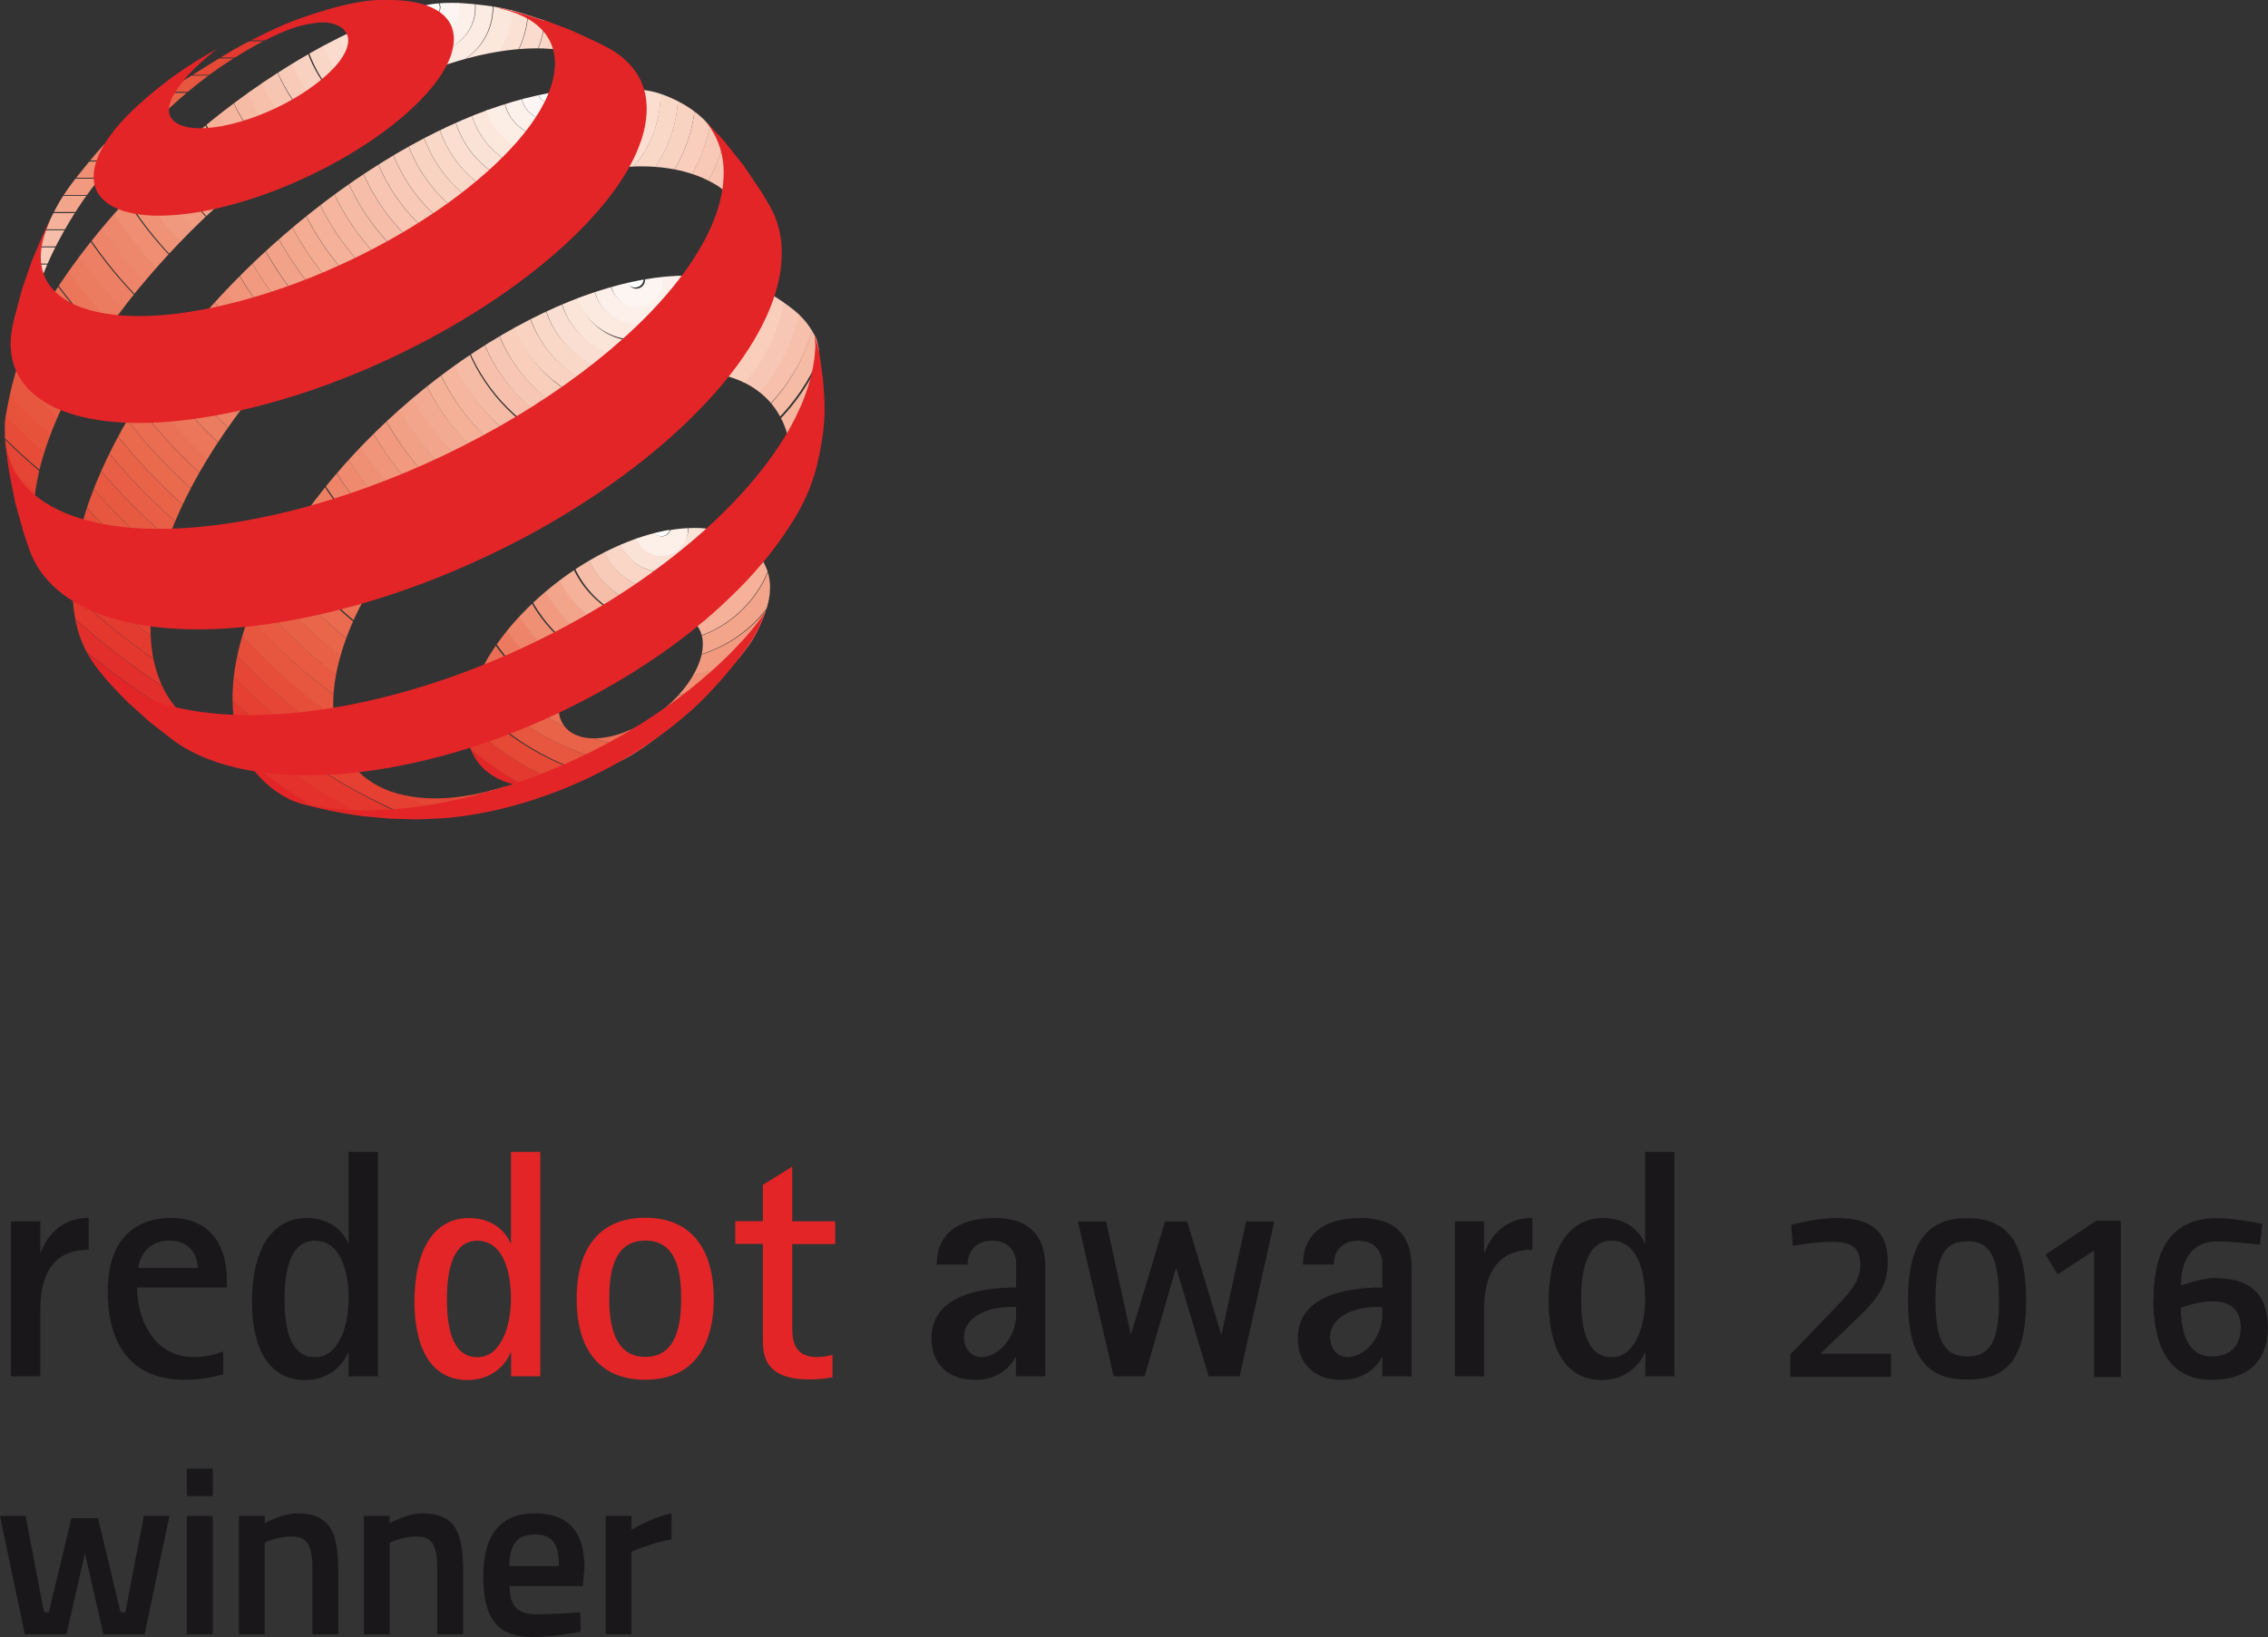 <?xml version="1.0" encoding="UTF-8"?>
<svg id="Livello_2" data-name="Livello 2" xmlns="http://www.w3.org/2000/svg" xmlns:xlink="http://www.w3.org/1999/xlink" viewBox="0 0 150.87 108.93">
  <rect x="0" y="0" width="150.87" height="108.93" fill="#333333" stroke="none"/>
  <defs>
    <style>
      .cls-1 {
        fill: none;
      }

      .cls-2 {
        clip-path: url(#clippath);
      }

      .cls-3 {
        fill: #f4ab93;
      }

      .cls-4 {
        fill: #f4ac93;
      }

      .cls-5 {
        fill: #f9d2c1;
      }

      .cls-6 {
        fill: #f9d3c2;
      }

      .cls-7 {
        fill: #f9d1c0;
      }

      .cls-8 {
        fill: #f9cebd;
      }

      .cls-9 {
        fill: #f9cebb;
      }

      .cls-10 {
        fill: #f7c6b3;
      }

      .cls-11 {
        fill: #f7c6b4;
      }

      .cls-12 {
        fill: #f8cbb9;
      }

      .cls-13 {
        fill: #f8cab8;
      }

      .cls-14 {
        fill: #f8c9b7;
      }

      .cls-15 {
        fill: #f3a58b;
      }

      .cls-16 {
        fill: #f3aa92;
      }

      .cls-17 {
        fill: #f3a78d;
      }

      .cls-18 {
        fill: #fad8c8;
      }

      .cls-19 {
        fill: #f7c5b1;
      }

      .cls-20 {
        fill: #f7c0ab;
      }

      .cls-21 {
        fill: #f7c0ac;
      }

      .cls-22 {
        fill: #fad6c7;
      }

      .cls-23 {
        fill: #fad6c6;
      }

      .cls-24 {
        fill: #f09276;
      }

      .cls-25 {
        fill: #ed8367;
      }

      .cls-26 {
        fill: #ed8064;
      }

      .cls-27 {
        fill: #ed8063;
      }

      .cls-28 {
        fill: #ec7c5f;
      }

      .cls-29 {
        fill: #ec7a5e;
      }

      .cls-30 {
        fill: #f5b59e;
      }

      .cls-31 {
        fill: #eb7155;
      }

      .cls-32 {
        fill: #eb7156;
      }

      .cls-33 {
        fill: #eb765a;
      }

      .cls-34 {
        fill: #f5b197;
      }

      .cls-35 {
        fill: #f5b199;
      }

      .cls-36 {
        fill: #f6bda8;
      }

      .cls-37 {
        fill: #f6bea9;
      }

      .cls-38 {
        fill: #f6bba4;
      }

      .cls-39 {
        fill: #f6bba5;
      }

      .cls-40 {
        fill: #e96348;
      }

      .cls-41 {
        fill: #e96349;
      }

      .cls-42 {
        fill: #e9684d;
      }

      .cls-43 {
        fill: #e9664b;
      }

      .cls-44 {
        fill: #e96248;
      }

      .cls-45 {
        fill: #e86046;
      }

      .cls-46 {
        fill: #e54133;
      }

      .cls-47 {
        fill: #e54031;
      }

      .cls-48 {
        fill: #e64e39;
      }

      .cls-49 {
        fill: #e64c38;
      }

      .cls-50 {
        fill: #e64936;
      }

      .cls-51 {
        fill: #ea6a4d;
      }

      .cls-52 {
        fill: #ef8a6f;
      }

      .cls-53 {
        fill: #ea6d51;
      }

      .cls-54 {
        fill: #ea6b50;
      }

      .cls-55 {
        fill: #ea6d52;
      }

      .cls-56 {
        fill: #ef8e73;
      }

      .cls-57 {
        fill: #ef9074;
      }

      .cls-58 {
        fill: #ef8f74;
      }

      .cls-59 {
        fill: #e54534;
      }

      .cls-60 {
        fill: #e54635;
      }

      .cls-61 {
        fill: #fff;
      }

      .cls-62 {
        fill: #ea6e53;
      }

      .cls-63 {
        fill: #f2a085;
      }

      .cls-64 {
        fill: #f29e84;
      }

      .cls-65 {
        fill: #f2a187;
      }

      .cls-66 {
        fill: #f0957a;
      }

      .cls-67 {
        fill: #f2a289;
      }

      .cls-68 {
        fill: #ee8469;
      }

      .cls-69 {
        fill: #ee8569;
      }

      .cls-70 {
        fill: #faded2;
      }

      .cls-71 {
        fill: #fbe4d8;
      }

      .cls-72 {
        fill: #fbded0;
      }

      .cls-73 {
        fill: #fbe1d3;
      }

      .cls-74 {
        fill: #e85b42;
      }

      .cls-75 {
        fill: #e85c44;
      }

      .cls-76 {
        fill: #fbe2d7;
      }

      .cls-77 {
        fill: #e85e46;
      }

      .cls-78 {
        fill: #e53e31;
      }

      .cls-79 {
        fill: #fadbce;
      }

      .cls-80 {
        fill: #ee886d;
      }

      .cls-81 {
        fill: #ee876b;
      }

      .cls-82 {
        fill: #fce7dc;
      }

      .cls-83 {
        fill: #fce7dd;
      }

      .cls-84 {
        fill: #fceae1;
      }

      .cls-85 {
        fill: #fcebe2;
      }

      .cls-86 {
        fill: #fcede5;
      }

      .cls-87 {
        fill: #f19c81;
      }

      .cls-88 {
        fill: #f19a80;
      }

      .cls-89 {
        fill: #f1997e;
      }

      .cls-90 {
        fill: #e7573f;
      }

      .cls-91 {
        fill: #e7563f;
      }

      .cls-92 {
        fill: #e7563e;
      }

      .cls-93 {
        fill: #e75a41;
      }

      .cls-94 {
        fill: #e7523b;
      }

      .cls-95 {
        fill: #fdf6f4;
      }

      .cls-96 {
        fill: #fdf5f2;
      }

      .cls-97 {
        fill: #fdf0e9;
      }

      .cls-98 {
        fill: #fdf0ea;
      }

      .cls-99 {
        fill: #fdf1ec;
      }

      .cls-100 {
        fill: #e4392e;
      }

      .cls-101 {
        fill: #e4382e;
      }

      .cls-102 {
        fill: #e43b30;
      }

      .cls-103 {
        fill: #e4372e;
      }

      .cls-104 {
        fill: #e4312b;
      }

      .cls-105, .cls-106 {
        fill: #e32528;
      }

      .cls-107 {
        fill: #e32f2b;
      }

      .cls-108, .cls-109 {
        fill: #1a171b;
      }

      .cls-110 {
        clip-path: url(#clippath-1);
      }

      .cls-111 {
        clip-path: url(#clippath-4);
      }

      .cls-112 {
        clip-path: url(#clippath-3);
      }

      .cls-113 {
        clip-path: url(#clippath-2);
      }

      .cls-109, .cls-106 {
        fill-rule: evenodd;
      }
    </style>
    <clipPath id="clippath">
      <path class="cls-1" d="M38.55,48.99c-.43-.13-.78-.36-1.02-.69-.24-.32-.37-.73-.37-1.22,0-.49,.14-1.01,.37-1.53,.24-.52,.58-1.06,1.01-1.56,.42-.5,.92-.98,1.48-1.41,.56-.43,1.17-.81,1.82-1.11,.65-.3,1.27-.49,1.85-.57,.57-.09,1.09-.07,1.54,.04,.45,.11,.81,.32,1.08,.62,.26,.3,.42,.7,.44,1.18,.02,.49-.09,1.02-.32,1.56-.23,.54-.57,1.09-1,1.61-.43,.53-.95,1.03-1.53,1.48-.58,.45-1.22,.84-1.9,1.14-.67,.3-1.31,.49-1.9,.56-.2,.03-.4,.04-.58,.04-.35,0-.67-.04-.96-.13m5.96-13.74c-1.18,.2-2.45,.61-3.78,1.23-1.32,.62-2.58,1.4-3.71,2.28-1.14,.88-2.17,1.86-3.04,2.88-.87,1.03-1.59,2.11-2.1,3.19-.51,1.08-.82,2.16-.86,3.17-.04,1.02,.2,1.88,.66,2.57,.47,.69,1.17,1.19,2.06,1.49,.9,.3,1.98,.38,3.2,.24,1.23-.15,2.53-.86,3.96-1.49,1.44-.64,2.55-1.56,3.79-2.51,1.24-.96,2.33-1.99,3.25-3.11,.91-1.12,1.82-1.99,2.37-3.09,.66-1.33,.97-2.3,.89-3.31-.07-1-.59-1.78-1.16-2.39-.57-.6-1.4-.92-2.34-1.13-.47-.1-.98-.15-1.52-.15s-1.09,.05-1.67,.15"/>
    </clipPath>
    <clipPath id="clippath-1">
      <path class="cls-1" d="M1.95,22.12v-.12s0,.08,0,.12M17.86,2.12c-1.33,.63-2.05,1-3.29,1.77-3.71,2.31-5.92,3.53-8.64,6.87-1.09,1.34-1.74,2.1-2.5,3.66-.38,.77-.83,2.04-.83,2.04l-.19,1.43-.3,1.93-.14,1.73-.02,.47c0-.11,.01-.22,.02-.34,.01-.15,.03-.31,.06-.46,.02-.16,.05-.32,.08-.49,.04-.16,.07-.33,.12-.5,.44-1.71,1.2-3.5,2.41-5.51,1.33-2.21,2.34-3.34,4.18-5.14,1.82-1.78,3.03-3.07,5.23-4.69,1.34-.99,4.61-3.04,6.54-3.3,.14-.02,.17-.03,.13-.03-.21,0-2.06,.2-2.87,.58"/>
    </clipPath>
    <clipPath id="clippath-2">
      <path class="cls-1" d="M3.28,38.44l-.14-.23c.04,.08,.09,.15,.14,.23M41.54,5.39h0l-.04-.04s.03,.03,.04,.04m-.04-.04c-.08-.08-.15-.16-.23-.24l.23,.24ZM28.38,.34c-1.43,.3-2.39,.64-4.02,1.34-1.61,.68-3.3,1.56-5.05,2.64-2.43,1.49-4.75,3.22-6.88,5.09-2.13,1.87-4.1,3.89-5.81,5.96-1.72,2.09-3.2,4.23-4.32,6.33-1.14,2.13-1.63,4.23-1.95,6.17-.06,.38-.01,.73-.03,1.09-.02,.35,.3,2.6,.69,4.22,.17,.69,.25,1.09,.48,1.76,.27,.79,.85,1.97,.85,1.97l.29,.5,.5,.81c-.18-.3-.33-.62-.45-.96-.16-.42-.27-.88-.35-1.37-.08-.48-.12-1-.11-1.54,0-.53,.05-1.1,.14-1.7,.3-2.09,1.11-4.33,2.29-6.61,1.16-2.23,2.68-4.51,4.47-6.71,1.78-2.18,3.82-4.31,6.05-6.27,2.23-1.96,4.67-3.77,7.22-5.31,2.07-1.24,4.07-2.23,5.97-2.97,1.92-.74,3.73-1.22,5.38-1.43,1.68-.22,3.21-.17,4.52,.16,1.19,.3,2.21,.84,2.99,1.61l-1.14-1.18-1.5-1.33-.76-.59-1.71-.68c-.93-.3-2.07-.72-3.3-.9-.77-.11-1.81-.25-2.84-.25-.56,0-1.12,.04-1.64,.15"/>
    </clipPath>
    <clipPath id="clippath-3">
      <path class="cls-1" d="M15.06,49.27l-.63-.23c.2,.08,.41,.16,.63,.23M37.94,5.99c-1.94,.2-4.09,.76-6.35,1.65-2.23,.89-4.58,2.11-6.99,3.68-2.68,1.74-5.2,3.76-7.49,5.92-2.29,2.16-4.35,4.5-6.1,6.87-1.77,2.4-3.23,4.86-4.29,7.26-1.08,2.44-1.74,4.84-1.87,7.04-.05,.83-.02,1.61,.08,2.33,.1,.73,.28,1.39,.53,2,.25,.62,.58,1.17,.97,1.66,.39,.5,.86,.93,1.39,1.29l1.83,1.16,1.74,.93,1.93,.86,1.1,.39c-.58-.23-1.11-.53-1.59-.88-.63-.47-1.17-1.04-1.6-1.71-.43-.66-.74-1.42-.95-2.26-.2-.84-.29-1.76-.26-2.77,.06-2.08,.63-4.33,1.59-6.62,.94-2.26,2.28-4.58,3.9-6.82,1.61-2.23,3.53-4.41,5.65-6.42,2.13-2.02,4.48-3.88,6.99-5.49,2.51-1.6,4.96-2.8,7.26-3.6,2.34-.81,5.4-1.41,7.34-1.39,1.99,.02,3.71,.46,5.07,1.35,1.38,.92,1.65,2.46,2.1,4.33l.73-.16-2.33-6.15-.6-1.35c-.81-1.36-2.15-2.25-3.67-2.81-.89-.33-2.19-.44-3.52-.44-.9,0-1.81,.06-2.6,.14"/>
    </clipPath>
    <clipPath id="clippath-4">
      <path class="cls-1" d="M33.96,52.23c.31-.1,.61-.22,.92-.34l-.92,.34Zm.92-.34l.08-.03,.34-.14c-.14,.06-.28,.11-.42,.17m4.73-32.47c-2.26,.75-4.66,1.88-7.11,3.4-2.43,1.51-4.7,3.27-6.74,5.18-2.04,1.9-3.86,3.96-5.38,6.06-1.53,2.12-2.76,4.29-3.61,6.4-.86,2.14-1.33,4.24-1.3,6.16,.02,1.21,.23,2.27,.61,3.2,.39,.94,.96,1.73,1.68,2.36,.73,.64,1.61,1.17,2.66,1.4,1.09,.25,2.17,.42,3.55,.49h.29s2.04-.14,2.04-.14l2-.25,.99-.18,1.82-.41,1.76-.5,.48-.16,.6-.22c-1.35,.46-2.64,.74-3.83,.86-1.56,.15-2.95,0-4.12-.4-1.15-.41-2.08-1.08-2.73-2-.65-.91-1.03-2.05-1.09-3.42-.08-1.54,.26-3.22,.91-4.94,.64-1.7,1.61-3.45,2.82-5.16,1.21-1.7,2.66-3.35,4.3-4.89,1.63-1.53,3.46-2.94,5.43-4.14,1.97-1.2,3.91-2.08,5.73-2.65,1.84-.57,3.56-.82,5.08-.74,1.54,.08,2.88,.49,3.91,1.24,1.05,.76,1.8,1.88,2.12,3.34,.16-.45,1.13-.78,1.26-1.24,.13-.46,.24-.92,.33-1.38,.09-.46,.37-3,.4-3.47-.1-.28-.07-.52-.22-.8-.69-1.31-1.4-1.81-2.54-2.58-1.31-.88-3.82-1.46-5.76-1.5-.09,0-.18,0-.27,0-1.83,0-3.88,.36-6.06,1.08"/>
    </clipPath>
  </defs>
  <g id="VIVALDI">
    <g>
      <g class="cls-2">
        <path class="cls-105" d="M64.77,35.09c0-11.4-9.24-20.65-20.63-20.65s-20.64,9.25-20.64,20.65,9.25,20.65,20.64,20.65,20.63-9.25,20.63-20.65m-1.28,.01h0c0,10.75-8.72,19.47-19.45,19.47s-19.46-8.72-19.46-19.47,8.71-19.47,19.46-19.47,19.45,8.72,19.45,19.47"/>
        <path class="cls-100" d="M63.46,35.09c0-10.75-8.71-19.47-19.45-19.47s-19.46,8.72-19.46,19.47,8.71,19.47,19.46,19.47,19.45-8.72,19.45-19.47m-1.15,.01h0c0,10.09-8.19,18.29-18.28,18.29s-18.28-8.2-18.28-18.29,8.19-18.28,18.28-18.28,18.28,8.19,18.28,18.28"/>
        <path class="cls-50" d="M62.28,35.09c0-10.09-8.19-18.28-18.27-18.28s-18.28,8.19-18.28,18.28,8.19,18.29,18.28,18.29,18.27-8.19,18.27-18.29m-1.15,.01h0c0,9.45-7.66,17.11-17.1,17.11s-17.1-7.66-17.1-17.11,7.66-17.11,17.1-17.11,17.1,7.66,17.1,17.11"/>
        <path class="cls-91" d="M61.23,35.09c0-9.44-7.66-17.11-17.1-17.11s-17.1,7.67-17.1,17.11,7.66,17.11,17.1,17.11,17.1-7.67,17.1-17.11m-1.28,.01h0c0,8.79-7.13,15.93-15.92,15.93s-15.92-7.14-15.92-15.93,7.13-15.93,15.92-15.93,15.92,7.14,15.92,15.93"/>
        <path class="cls-40" d="M59.92,35.09c0-8.79-7.13-15.93-15.92-15.93s-15.92,7.14-15.92,15.93,7.13,15.93,15.92,15.93,15.92-7.14,15.92-15.93m-1.15,.01h0c0,8.14-6.6,14.75-14.74,14.75s-14.74-6.61-14.74-14.75,6.6-14.75,14.74-14.75,14.74,6.61,14.74,14.75"/>
        <path class="cls-62" d="M58.74,35.09c0-8.14-6.6-14.75-14.74-14.75s-14.74,6.61-14.74,14.75,6.6,14.75,14.74,14.75,14.74-6.61,14.74-14.75m-1.15,.01h0c0,7.49-6.07,13.57-13.56,13.57s-13.56-6.08-13.56-13.57,6.07-13.57,13.56-13.57,13.56,6.08,13.56,13.57"/>
        <path class="cls-29" d="M57.7,35.09c0-7.49-6.07-13.57-13.56-13.57s-13.56,6.08-13.56,13.57,6.08,13.57,13.56,13.57,13.56-6.08,13.56-13.57m-1.28,.01h0c0,6.84-5.55,12.39-12.38,12.39s-12.38-5.55-12.38-12.39,5.55-12.39,12.38-12.39,12.38,5.55,12.38,12.39"/>
        <path class="cls-68" d="M56.38,35.09c0-6.84-5.55-12.39-12.38-12.39s-12.38,5.55-12.38,12.39,5.55,12.39,12.38,12.39,12.38-5.55,12.38-12.39m-1.15,.01h0c0,6.19-5.02,11.21-11.2,11.21s-11.2-5.02-11.2-11.21,5.02-11.21,11.2-11.21,11.2,5.02,11.2,11.21"/>
        <path class="cls-58" d="M55.2,35.09c0-6.18-5.02-11.21-11.2-11.21s-11.2,5.02-11.2,11.21,5.02,11.21,11.2,11.21,11.2-5.02,11.2-11.21m-1.15,.01h0c0,5.54-4.49,10.03-10.02,10.03s-10.02-4.49-10.02-10.03,4.49-10.03,10.02-10.03,10.02,4.49,10.02,10.03"/>
        <path class="cls-88" d="M54.16,35.09c0-5.53-4.49-10.03-10.02-10.03s-10.02,4.49-10.02,10.03,4.49,10.03,10.02,10.03,10.02-4.49,10.02-10.03m-1.28,.01h0c0,4.89-3.96,8.85-8.84,8.85s-8.84-3.96-8.84-8.85,3.96-8.85,8.84-8.85,8.84,3.96,8.84,8.85"/>
        <path class="cls-15" d="M52.84,35.09c0-4.88-3.96-8.85-8.84-8.85s-8.84,3.96-8.84,8.85,3.96,8.85,8.84,8.85,8.84-3.96,8.84-8.85m-1.15,.01h0c0,4.23-3.43,7.67-7.66,7.67s-7.66-3.43-7.66-7.67,3.43-7.67,7.66-7.67,7.66,3.44,7.66,7.67"/>
        <path class="cls-35" d="M51.66,35.09c0-4.23-3.43-7.67-7.67-7.67s-7.66,3.43-7.66,7.67,3.43,7.67,7.66,7.67,7.67-3.43,7.67-7.67m-1.15,.01h0c0,3.58-2.91,6.49-6.49,6.49s-6.49-2.9-6.49-6.49,2.91-6.49,6.49-6.49,6.49,2.91,6.49,6.49"/>
        <path class="cls-36" d="M50.62,35.09c0-3.58-2.9-6.49-6.48-6.49s-6.49,2.91-6.49,6.49,2.9,6.49,6.49,6.49,6.48-2.9,6.48-6.49m-1.28,.01h0c0,2.93-2.38,5.31-5.31,5.31s-5.31-2.38-5.31-5.31,2.38-5.31,5.31-5.31,5.31,2.38,5.31,5.31"/>
        <path class="cls-13" d="M49.31,35.09c0-2.93-2.38-5.31-5.3-5.31s-5.31,2.38-5.31,5.31,2.38,5.31,5.31,5.31,5.3-2.38,5.3-5.31m-1.15,.01h0c0,2.28-1.85,4.13-4.13,4.13s-4.13-1.85-4.13-4.13,1.85-4.13,4.13-4.13,4.13,1.85,4.13,4.13"/>
        <path class="cls-22" d="M48.13,35.09c0-2.28-1.85-4.13-4.13-4.13s-4.13,1.85-4.13,4.13,1.85,4.13,4.13,4.13,4.13-1.85,4.13-4.13m-1.15,.01h0c0,1.63-1.32,2.95-2.95,2.95s-2.95-1.32-2.95-2.95,1.32-2.95,2.95-2.95,2.95,1.32,2.95,2.95"/>
        <path class="cls-76" d="M46.95,35.09c0-1.63-1.32-2.95-2.95-2.95s-2.95,1.32-2.95,2.95,1.32,2.95,2.95,2.95,2.95-1.32,2.95-2.95m-1.15,.01h0c0,.98-.79,1.77-1.77,1.77s-1.77-.79-1.77-1.77,.79-1.77,1.77-1.77,1.77,.79,1.77,1.77"/>
        <path class="cls-97" d="M45.77,35.22c0-.98-.79-1.77-1.77-1.77s-1.77,.79-1.77,1.77,.79,1.77,1.77,1.77,1.77-.79,1.77-1.77m-1.15-.12h0c0,.33-.27,.59-.59,.59s-.59-.26-.59-.59,.26-.59,.59-.59,.59,.27,.59,.59"/>
        <path class="cls-61" d="M44.59,35.09c0-.32-.26-.59-.59-.59s-.59,.27-.59,.59,.26,.59,.59,.59,.59-.27,.59-.59"/>
      </g>
      <g class="cls-110">
        <rect class="cls-105" x="1.95" y="1.61" width="18.71" height="1.08"/>
        <rect class="cls-100" x="1.95" y="2.75" width="18.71" height="1.08"/>
        <rect class="cls-50" x="1.95" y="3.89" width="18.71" height="1.09"/>
        <rect class="cls-91" x="1.95" y="5.03" width="18.71" height="1.08"/>
        <rect class="cls-40" x="1.95" y="6.18" width="18.71" height="1.08"/>
        <rect class="cls-62" x="1.95" y="7.32" width="18.71" height="1.08"/>
        <rect class="cls-29" x="1.95" y="8.46" width="18.71" height="1.09"/>
        <rect class="cls-68" x="1.95" y="9.6" width="18.71" height="1.08"/>
        <rect class="cls-58" x="1.95" y="10.75" width="18.71" height="1.08"/>
        <rect class="cls-88" x="1.95" y="11.89" width="18.71" height="1.09"/>
        <rect class="cls-15" x="1.95" y="13.03" width="18.71" height="1.08"/>
        <rect class="cls-35" x="1.95" y="14.18" width="18.71" height="1.08"/>
        <rect class="cls-36" x="1.95" y="15.32" width="18.71" height="1.08"/>
        <rect class="cls-13" x="1.95" y="16.46" width="18.71" height="1.08"/>
        <rect class="cls-22" x="1.95" y="17.6" width="18.71" height="1.08"/>
        <rect class="cls-76" x="1.95" y="18.75" width="18.71" height="1.08"/>
        <rect class="cls-97" x="1.95" y="19.89" width="18.71" height="1.09"/>
        <rect class="cls-61" x="1.95" y="21.03" width="18.71" height="1.08"/>
      </g>
      <g class="cls-113">
        <path class="cls-105" d="M75.06,.51c0-25.55-20.72-46.27-46.25-46.27S-17.44-25.03-17.44,.51,3.28,46.79,28.81,46.79,75.06,26.06,75.06,.51m-1.27-.02h0c0,24.9-20.2,45.1-45.08,45.1S-16.36,25.39-16.36,.5,3.83-44.61,28.71-44.61,73.79-24.4,73.79,.5"/>
        <path class="cls-104" d="M73.76,.51c0-24.9-20.19-45.1-45.08-45.1S-16.4-24.39-16.4,.51,3.79,45.62,28.68,45.62,73.76,25.41,73.76,.51m-1.13-.02h0c0,24.25-19.67,43.93-43.91,43.93S-15.19,24.75-15.19,.5,4.48-43.44,28.72-43.44,72.62-23.76,72.62,.5"/>
        <path class="cls-103" d="M72.59,.38c0-24.25-19.67-43.94-43.91-43.94S-15.23-23.87-15.23,.38,4.44,44.31,28.68,44.31,72.59,24.63,72.59,.38m-1.14,.12h0c0,23.6-19.15,42.76-42.74,42.76S-14.02,24.1-14.02,.5,5.13-42.27,28.71-42.27,71.45-23.11,71.45,.5"/>
        <path class="cls-78" d="M71.55,.51c0-23.61-19.15-42.76-42.74-42.76S-13.92-23.09-13.92,.51,5.22,43.27,28.81,43.27,71.55,24.12,71.55,.51m-1.27-.02h0c0,22.96-18.62,41.59-41.57,41.59S-12.85,23.45-12.85,.5,5.77-41.1,28.72-41.1,70.28-22.46,70.28,.5"/>
        <path class="cls-59" d="M70.25,.51c0-22.96-18.62-41.59-41.57-41.59S-12.89-22.44-12.89,.51,5.73,42.1,28.68,42.1,70.25,23.47,70.25,.51m-1.14-.02h0c0,22.31-18.1,40.42-40.4,40.42S-11.68,22.8-11.68,.5,6.42-39.93,28.71-39.93,69.11-21.82,69.11,.5"/>
        <path class="cls-49" d="M69.08,.38c0-22.31-18.1-40.42-40.4-40.42S-11.72-21.93-11.72,.38,6.38,40.8,28.68,40.8,69.08,22.69,69.08,.38m-1.14,.12h0c0,21.66-17.57,39.25-39.22,39.25S-10.51,22.16-10.51,.5,7.06-38.75,28.72-38.75,67.94-21.17,67.94,.5"/>
        <path class="cls-94" d="M67.9,.51c0-21.66-17.57-39.25-39.22-39.25S-10.55-21.15-10.55,.51,7.03,39.76,28.68,39.76,67.9,22.18,67.9,.51m-1.13-.02h0c0,21.02-17.05,38.07-38.06,38.07S-9.34,21.51-9.34,.5,7.71-37.58,28.71-37.58,66.77-20.52,66.77,.5"/>
        <path class="cls-90" d="M66.73,.51c0-21.02-17.05-38.08-38.05-38.08S-9.38-20.5-9.38,.51,7.67,38.59,28.68,38.59,66.73,21.53,66.73,.51m-1.13-.02h0c0,20.37-16.52,36.9-36.88,36.9S-8.17,20.87-8.17,.5,8.36-36.41,28.72-36.41,65.6-19.88,65.6,.5"/>
        <path class="cls-75" d="M65.56,.51c0-20.37-16.52-36.91-36.88-36.91S-8.2-19.86-8.2,.51,8.32,37.42,28.68,37.42,65.56,20.88,65.56,.51m-1.14-.02h0c0,19.72-16,35.73-35.71,35.73S-7,20.22-7,.5,9-35.24,28.71-35.24,64.43-19.23,64.43,.5"/>
        <path class="cls-44" d="M64.39,.51c0-19.73-16-35.73-35.71-35.73S-7.03-19.21-7.03,.51,8.97,36.25,28.68,36.25,64.39,20.24,64.39,.51m-1.14-.02h0c0,19.08-15.47,34.56-34.54,34.56S-5.83,19.57-5.83,.5,9.65-34.07,28.72-34.07,63.26-18.58,63.26,.5"/>
        <path class="cls-42" d="M63.36,.51c0-19.08-15.48-34.56-34.54-34.56S-5.73-18.56-5.73,.51,9.75,35.07,28.81,35.07,63.36,19.59,63.36,.51m-1.27-.02h0c0,18.43-14.95,33.39-33.37,33.39S-4.65,18.92-4.65,.5,10.3-32.9,28.71-32.9,62.08-17.94,62.08,.5"/>
        <path class="cls-53" d="M62.05,.51c0-18.43-14.95-33.39-33.37-33.39S-4.69-17.92-4.69,.51,10.26,33.9,28.68,33.9,62.05,18.94,62.05,.51m-1.14-.02h0c0,17.79-14.42,32.22-32.2,32.22S-3.48,18.28-3.48,.5,10.94-31.72,28.72-31.72,60.91-17.29,60.91,.5"/>
        <path class="cls-31" d="M60.88,.51c0-17.78-14.43-32.22-32.2-32.22S-3.52-17.27-3.52,.51,10.91,32.73,28.68,32.73,60.88,18.3,60.88,.51m-1.14-.02h0c0,17.14-13.9,31.04-31.03,31.04S-2.31,17.63-2.31,.5,11.59-30.55,28.71-30.55,59.74-16.64,59.74,.5"/>
        <path class="cls-33" d="M59.84,.51c0-17.14-13.9-31.05-31.03-31.05S-2.21-16.63-2.21,.51,11.69,31.56,28.81,31.56,59.84,17.65,59.84,.51m-1.27-.02h0c0,16.49-13.38,29.87-29.86,29.87S-1.14,16.99-1.14,.5,12.23-29.38,28.72-29.38,58.57-15.99,58.57,.5"/>
        <path class="cls-28" d="M58.53,.51c0-16.49-13.38-29.87-29.86-29.87S-1.18-15.98-1.18,.51,12.2,30.39,28.68,30.39,58.53,17.01,58.53,.51m-1.13-.02h0c0,15.84-12.85,28.7-28.69,28.7S.03,16.34,.03,.5,12.88-28.21,28.72-28.21,57.4-15.35,57.4,.5"/>
        <path class="cls-26" d="M57.37,.51c0-15.85-12.85-28.7-28.69-28.7S0-15.33,0,.51,12.84,29.22,28.68,29.22,57.37,16.36,57.37,.51m-1.14-.02h0c0,15.2-12.33,27.53-27.52,27.53S1.2,15.69,1.2,.5,13.53-27.04,28.72-27.04,56.23-14.7,56.23,.5"/>
        <path class="cls-68" d="M56.33,.51c0-15.2-12.33-27.53-27.52-27.53S1.3-14.68,1.3,.51,13.63,28.05,28.81,28.05,56.33,15.71,56.33,.51m-1.27-.02h0c0,14.55-11.8,26.36-26.35,26.36S2.37,15.04,2.37,.5,14.17-25.86,28.71-25.86,55.06-14.06,55.06,.5"/>
        <path class="cls-80" d="M55.02,.51c0-14.55-11.8-26.36-26.34-26.36S2.33-14.04,2.33,.51,14.14,26.87,28.68,26.87,55.02,15.06,55.02,.51m-1.14-.02h0c0,13.9-11.28,25.19-25.17,25.19S3.54,14.4,3.54,.5,14.82-24.69,28.72-24.69,53.89-13.41,53.89,.5"/>
        <path class="cls-56" d="M53.85,.51c0-13.9-11.28-25.19-25.18-25.19S3.5-13.39,3.5,.51,14.78,25.7,28.68,25.7,53.85,14.42,53.85,.51m-1.14-.02h0c0,13.26-10.75,24.02-24,24.02S4.71,13.75,4.71,.5,15.47-23.52,28.72-23.52,52.72-12.76,52.72,.5"/>
        <path class="cls-24" d="M52.82,.51c0-13.26-10.75-24.02-24-24.02S4.81-12.74,4.81,.51,15.56,24.53,28.81,24.53,52.82,13.77,52.82,.51m-1.27-.02h0c0,12.61-10.23,22.84-22.83,22.84S5.88,13.11,5.88,.5s10.23-22.84,22.83-22.84S51.55-12.11,51.55,.5"/>
        <path class="cls-89" d="M51.51,.51c0-12.61-10.23-22.85-22.83-22.85S5.85-12.1,5.85,.51s10.23,22.84,22.83,22.84S51.51,13.12,51.51,.51m-1.14-.02h0c0,11.96-9.7,21.67-21.66,21.67S7.05,12.46,7.05,.5s9.7-21.67,21.66-21.67S50.38-11.47,50.38,.5"/>
        <path class="cls-87" d="M50.34,.51c0-11.96-9.7-21.67-21.66-21.67S7.02-11.45,7.02,.51s9.7,21.67,21.66,21.67S50.34,12.48,50.34,.51m-1.13-.02h0c0,11.32-9.18,20.5-20.49,20.5S8.22,11.81,8.22,.5s9.18-20.51,20.49-20.51S49.21-10.82,49.21,.5"/>
        <path class="cls-65" d="M49.3,.51c0-11.32-9.18-20.5-20.49-20.5S8.32-10.8,8.32,.51s9.18,20.5,20.49,20.5S49.3,11.83,49.3,.51m-1.27-.02h0c0,10.67-8.66,19.33-19.32,19.33S9.39,11.16,9.39,.5s8.66-19.33,19.32-19.33S48.03-10.18,48.03,.5"/>
        <path class="cls-15" d="M48,.51c0-10.67-8.66-19.33-19.32-19.33S9.36-10.16,9.36,.51s8.66,19.33,19.32,19.33S48,11.18,48,.51m-1.14-.02h0c0,10.02-8.13,18.16-18.15,18.16S10.57,10.52,10.57,.5s8.13-18.16,18.15-18.16S46.86-9.53,46.86,.5"/>
        <path class="cls-3" d="M46.83,.38c0-10.02-8.13-18.16-18.15-18.16S10.53-9.64,10.53,.38s8.13,18.16,18.15,18.16S46.83,10.4,46.83,.38m-1.14,.12h0c0,9.38-7.6,16.99-16.98,16.99S11.74,9.87,11.74,.5s7.61-16.99,16.98-16.99S45.69-8.88,45.69,.5"/>
        <path class="cls-34" d="M45.79,.51c0-9.38-7.61-16.99-16.98-16.99S11.84-8.87,11.84,.51s7.6,16.99,16.98,16.99S45.79,9.89,45.79,.51m-1.27-.02h0c0,8.73-7.08,15.82-15.81,15.82S12.91,9.22,12.91,.5s7.08-15.82,15.81-15.82S44.52-8.23,44.52,.5"/>
        <path class="cls-30" d="M44.49,.51c0-8.73-7.08-15.82-15.81-15.82S12.87-8.22,12.87,.51s7.08,15.82,15.8,15.82,15.81-7.09,15.81-15.82m-1.14-.02h0c0,8.08-6.56,14.64-14.63,14.64S14.08,8.58,14.08,.5s6.56-14.65,14.64-14.65S43.35-7.59,43.35,.5"/>
        <path class="cls-39" d="M43.32,.38c0-8.09-6.56-14.65-14.64-14.65S14.04-7.71,14.04,.38s6.56,14.64,14.64,14.64S43.32,8.46,43.32,.38m-1.14,.12h0c0,7.44-6.03,13.47-13.47,13.47S15.25,7.93,15.25,.5s6.03-13.47,13.46-13.47S42.18-6.95,42.18,.5"/>
        <path class="cls-20" d="M42.14,.51c0-7.44-6.03-13.47-13.46-13.47S15.21-6.92,15.21,.51s6.03,13.47,13.47,13.47S42.14,7.95,42.14,.51m-1.13-.02h0c0,6.79-5.51,12.3-12.29,12.3S16.42,7.28,16.42,.5s5.51-12.3,12.29-12.3S41.01-6.3,41.01,.5"/>
        <path class="cls-10" d="M40.97,.51c0-6.79-5.51-12.3-12.29-12.3S16.38-6.28,16.38,.51s5.51,12.3,12.29,12.3S40.97,7.31,40.97,.51m-1.13-.02h0c0,6.14-4.98,11.13-11.12,11.13S17.59,6.64,17.59,.5s4.98-11.13,11.12-11.13S39.84-5.65,39.84,.5"/>
        <path class="cls-12" d="M39.8,.38c0-6.15-4.98-11.13-11.12-11.13S17.56-5.77,17.56,.38s4.98,11.13,11.12,11.13S39.8,6.52,39.8,.38m-1.14,.12h0c0,5.5-4.46,9.96-9.95,9.96S18.76,5.99,18.76,.5s4.46-9.96,9.95-9.96S38.67-5,38.67,.5"/>
        <path class="cls-7" d="M38.63,.51c0-5.5-4.46-9.96-9.95-9.96S18.72-4.98,18.72,.51s4.46,9.96,9.95,9.96S38.63,6.01,38.63,.51m-1.14-.02h0c0,4.85-3.94,8.78-8.78,8.78S19.93,5.34,19.93,.5s3.93-8.79,8.78-8.79S37.5-4.36,37.5,.5"/>
        <path class="cls-23" d="M37.6,.51c0-4.85-3.94-8.79-8.78-8.79S20.03-4.34,20.03,.51s3.94,8.78,8.78,8.78,8.78-3.93,8.78-8.78m-1.27-.02h0c0,4.2-3.41,7.61-7.61,7.61s-7.61-3.41-7.61-7.61,3.41-7.62,7.61-7.62,7.61,3.41,7.61,7.62"/>
        <path class="cls-79" d="M36.29,.51c0-4.2-3.41-7.62-7.61-7.62s-7.61,3.41-7.61,7.62,3.41,7.62,7.61,7.62,7.61-3.41,7.61-7.62m-1.14-.02h0c0,3.56-2.88,6.44-6.44,6.44s-6.44-2.89-6.44-6.44,2.88-6.44,6.44-6.44,6.44,2.89,6.44,6.44"/>
        <path class="cls-73" d="M35.12,.51c0-3.56-2.89-6.44-6.44-6.44s-6.44,2.89-6.44,6.44,2.88,6.44,6.44,6.44,6.44-2.89,6.44-6.44m-1.14-.02h0c0,2.91-2.36,5.27-5.27,5.27S23.45,3.4,23.45,.5s2.36-5.27,5.27-5.27,5.27,2.36,5.27,5.27"/>
        <path class="cls-82" d="M34.08,.51c0-2.91-2.36-5.27-5.27-5.27s-5.27,2.36-5.27,5.27,2.36,5.27,5.27,5.27,5.27-2.36,5.27-5.27m-1.27-.02h0c0,2.26-1.84,4.1-4.1,4.1s-4.1-1.84-4.1-4.1,1.83-4.1,4.1-4.1,4.1,1.84,4.1,4.1"/>
        <path class="cls-85" d="M32.77,.51c0-2.26-1.83-4.1-4.1-4.1s-4.1,1.84-4.1,4.1,1.84,4.1,4.1,4.1,4.1-1.84,4.1-4.1m-1.13-.02h0c0,1.61-1.31,2.93-2.93,2.93s-2.93-1.32-2.93-2.93,1.31-2.93,2.93-2.93,2.93,1.31,2.93,2.93"/>
        <path class="cls-98" d="M31.61,.51c0-1.62-1.31-2.93-2.93-2.93s-2.93,1.31-2.93,2.93,1.31,2.93,2.93,2.93,2.93-1.31,2.93-2.93m-1.14-.02h0c0,.97-.79,1.76-1.76,1.76s-1.75-.79-1.75-1.76,.79-1.76,1.75-1.76,1.76,.79,1.76,1.76"/>
        <path class="cls-96" d="M30.57,.51c0-.97-.79-1.76-1.76-1.76s-1.76,.79-1.76,1.76,.79,1.76,1.76,1.76,1.76-.79,1.76-1.76m-1.27-.02h0c0,.32-.26,.58-.58,.58s-.58-.26-.58-.58,.26-.58,.58-.58,.58,.26,.58,.58"/>
        <path class="cls-61" d="M29.26,.51c0-.32-.26-.59-.58-.59s-.58,.26-.58,.59,.26,.58,.58,.58,.58-.26,.58-.58"/>
      </g>
      <g class="cls-112">
        <path class="cls-105" d="M85.73,6.07c0-27.24-22.1-49.36-49.33-49.36S-12.92-21.17-12.92,6.07,9.18,55.43,36.41,55.43,85.73,33.32,85.73,6.07m-1.17,.14h0c0,26.6-21.58,48.19-48.17,48.19S-11.77,32.81-11.77,6.21,9.81-41.99,36.4-41.99,84.56-20.4,84.56,6.21"/>
        <path class="cls-107" d="M84.57,6.21c0-26.61-21.58-48.2-48.17-48.2S-11.76-20.39-11.76,6.21,9.82,54.4,36.41,54.4,84.57,32.81,84.57,6.21m-1.17,0h0c0,25.96-21.06,47.03-47.01,47.03S-10.61,32.17-10.61,6.21,10.45-40.82,36.4-40.82,83.4-19.76,83.4,6.21"/>
        <path class="cls-103" d="M83.41,6.21c0-25.97-21.06-47.04-47.01-47.04S-10.6-19.75-10.6,6.21,10.46,53.24,36.41,53.24,83.41,32.17,83.41,6.21m-1.17,0h0c0,25.32-20.54,45.87-45.85,45.87S-9.45,31.53-9.45,6.21,11.09-39.66,36.4-39.66,82.24-19.12,82.24,6.21"/>
        <path class="cls-102" d="M82.25,6.21c0-25.33-20.54-45.87-45.85-45.87S-9.44-19.11-9.44,6.21,11.1,52.08,36.41,52.08,82.25,31.53,82.25,6.21m-1.17,0h0c0,24.68-20.02,44.71-44.68,44.71S-8.29,30.89-8.29,6.21,11.73-38.5,36.4-38.5,81.08-18.47,81.08,6.21"/>
        <path class="cls-46" d="M81.09,6.21c0-24.68-20.02-44.71-44.68-44.71S-8.28-18.47-8.28,6.21,11.74,50.92,36.41,50.92,81.09,30.89,81.09,6.21m-1.17,0h0c0,24.04-19.5,43.55-43.52,43.55S-7.13,30.25-7.13,6.21,12.37-37.34,36.4-37.34,79.92-17.83,79.92,6.21"/>
        <path class="cls-50" d="M79.93,6.21c0-24.04-19.5-43.55-43.53-43.55S-7.12-17.83-7.12,6.21,12.38,49.76,36.41,49.76,79.93,30.25,79.93,6.21m-1.17,0h0c0,23.4-18.98,42.39-42.36,42.39S-5.97,29.61-5.97,6.21,13.01-36.18,36.4-36.18,78.76-17.19,78.76,6.21"/>
        <path class="cls-48" d="M78.77,6.21c0-23.4-18.98-42.39-42.37-42.39S-5.96-17.19-5.96,6.21,13.02,48.6,36.41,48.6,78.77,29.61,78.77,6.21m-1.17,0h0c0,22.76-18.46,41.23-41.2,41.23S-4.81,28.96-4.81,6.21,13.65-35.02,36.4-35.02,77.6-16.55,77.6,6.21"/>
        <path class="cls-92" d="M77.61,6.21c0-22.76-18.46-41.23-41.2-41.23S-4.79-16.55-4.79,6.21,13.66,47.44,36.41,47.44,77.61,28.96,77.61,6.21m-1.17,0h0c0,22.11-17.94,40.06-40.04,40.06S-3.65,28.32-3.65,6.21,14.29-33.86,36.4-33.86,76.44-15.91,76.44,6.21"/>
        <path class="cls-93" d="M76.45,6.21c0-22.12-17.94-40.07-40.04-40.07S-3.64-15.91-3.64,6.21,14.3,46.27,36.41,46.27,76.45,28.32,76.45,6.21m-1.17,0h0c0,21.47-17.42,38.9-38.88,38.9S-2.49,27.68-2.49,6.21,14.93-32.7,36.4-32.7,75.28-15.27,75.28,6.21"/>
        <path class="cls-77" d="M75.29,6.21c0-21.48-17.42-38.91-38.88-38.91S-2.47-15.27-2.47,6.21,14.94,45.11,36.41,45.11,75.29,27.68,75.29,6.21m-1.17,0h0c0,20.83-16.9,37.74-37.72,37.74S-1.32,27.04-1.32,6.21,15.57-31.54,36.4-31.54,74.12-14.63,74.12,6.21"/>
        <path class="cls-41" d="M74.13,6.21c0-20.83-16.9-37.74-37.72-37.74S-1.31-14.62-1.31,6.21,15.58,43.95,36.41,43.95,74.13,27.05,74.13,6.21m-1.17,0h0c0,20.19-16.38,36.58-36.56,36.58S-.16,26.4-.16,6.21,16.22-30.37,36.4-30.37,72.96-13.99,72.96,6.21"/>
        <path class="cls-51" d="M72.97,6.21c0-20.19-16.38-36.58-36.56-36.58S-.15-13.98-.15,6.21,16.23,42.79,36.41,42.79,72.97,26.4,72.97,6.21m-1.17,0h0c0,19.55-15.86,35.42-35.4,35.42S1,25.76,1,6.21,16.85-29.21,36.4-29.21,71.8-13.35,71.8,6.21"/>
        <path class="cls-55" d="M71.81,6.21c0-19.56-15.86-35.42-35.4-35.42S1.01-13.35,1.01,6.21s15.86,35.42,35.4,35.42S71.81,25.76,71.81,6.21m-1.17,0h0c0,18.91-15.34,34.26-34.24,34.26S2.16,25.12,2.16,6.21,17.5-28.05,36.4-28.05,70.63-12.7,70.63,6.21"/>
        <path class="cls-32" d="M70.65,6.21c0-18.91-15.34-34.26-34.24-34.26S2.17-12.7,2.17,6.21s15.34,34.26,34.24,34.26S70.65,25.12,70.65,6.21m-1.17,0h0c0,18.27-14.82,33.1-33.08,33.1S3.32,24.48,3.32,6.21,18.14-26.89,36.4-26.89,69.48-12.06,69.48,6.21"/>
        <path class="cls-33" d="M69.35,6.21c0-18.27-14.82-33.1-33.08-33.1S3.19-12.06,3.19,6.21s14.82,33.1,33.08,33.1S69.35,24.48,69.35,6.21m-1.04,0h0c0,17.63-14.3,31.93-31.92,31.93S4.48,23.83,4.48,6.21s14.3-31.94,31.92-31.94,31.92,14.31,31.92,31.94"/>
        <path class="cls-28" d="M68.32,6.21c0-17.63-14.3-31.94-31.92-31.94S4.49-11.42,4.49,6.21s14.3,31.93,31.92,31.93,31.92-14.31,31.92-31.93m-1.17,0h0c0,16.99-13.78,30.77-30.76,30.77S5.64,23.19,5.64,6.21s13.78-30.78,30.76-30.78,30.76,13.79,30.76,30.78"/>
        <path class="cls-27" d="M67.16,6.21c0-16.99-13.78-30.78-30.76-30.78S5.65-10.78,5.65,6.21s13.78,30.77,30.76,30.77,30.76-13.79,30.76-30.77m-1.17,0h0c0,16.35-13.26,29.61-29.6,29.61S6.8,22.55,6.8,6.21s13.26-29.61,29.6-29.61,29.6,13.27,29.6,29.61"/>
        <path class="cls-25" d="M66,6.21c0-16.35-13.26-29.61-29.6-29.61S6.81-10.14,6.81,6.21s13.26,29.61,29.6,29.61,29.6-13.27,29.6-29.61m-1.17,0h0c0,15.71-12.74,28.45-28.44,28.45S7.96,21.91,7.96,6.21s12.74-28.45,28.44-28.45,28.44,12.75,28.44,28.45"/>
        <path class="cls-81" d="M64.84,6.21c0-15.71-12.74-28.45-28.44-28.45S7.97-9.5,7.97,6.21s12.74,28.45,28.44,28.45,28.44-12.75,28.44-28.45m-1.17,0h0c0,15.07-12.22,27.29-27.28,27.29S9.12,21.27,9.12,6.21s12.22-27.29,27.28-27.29S63.67-8.86,63.67,6.21"/>
        <path class="cls-52" d="M63.68,6.21c0-15.07-12.22-27.29-27.27-27.29S9.13-8.85,9.13,6.21s12.22,27.29,27.28,27.29,27.27-12.22,27.27-27.29m-1.17,0h0c0,14.42-11.7,26.13-26.11,26.13S10.28,20.63,10.28,6.21s11.7-26.13,26.12-26.13S62.51-8.22,62.51,6.21"/>
        <path class="cls-57" d="M62.52,6.21c0-14.43-11.7-26.13-26.12-26.13S10.29-8.21,10.29,6.21s11.7,26.13,26.11,26.13,26.12-11.71,26.12-26.13m-1.17,0h0c0,13.78-11.18,24.97-24.95,24.97S11.44,19.99,11.44,6.21s11.18-24.97,24.96-24.97S61.35-7.58,61.35,6.21"/>
        <path class="cls-66" d="M61.23,6.21c0-13.79-11.18-24.97-24.96-24.97S11.32-7.57,11.32,6.21s11.18,24.97,24.95,24.97,24.96-11.19,24.96-24.97m-1.04,0h0c0,13.14-10.66,23.8-23.79,23.8S12.6,19.35,12.6,6.21s10.66-23.81,23.79-23.81S60.19-6.93,60.19,6.21"/>
        <path class="cls-88" d="M60.2,6.21c0-13.14-10.66-23.81-23.8-23.81S12.62-6.93,12.62,6.21s10.66,23.8,23.79,23.8,23.8-10.67,23.8-23.8m-1.17,0h0c0,12.5-10.14,22.64-22.63,22.64S13.76,18.71,13.76,6.21s10.14-22.65,22.63-22.65S59.03-6.29,59.03,6.21"/>
        <path class="cls-64" d="M59.04,6.21c0-12.5-10.14-22.65-22.63-22.65S13.77-6.29,13.77,6.21s10.14,22.64,22.63,22.64,22.63-10.14,22.63-22.64m-1.17,0h0c0,11.86-9.62,21.48-21.47,21.48S14.92,18.07,14.92,6.21,24.54-15.28,36.4-15.28,57.87-5.65,57.87,6.21"/>
        <path class="cls-67" d="M57.88,6.21c0-11.86-9.62-21.49-21.47-21.49S14.94-5.65,14.94,6.21s9.62,21.48,21.47,21.48,21.47-9.63,21.47-21.48m-1.17,0h0c0,11.22-9.1,20.32-20.31,20.32S16.09,17.43,16.09,6.21,25.18-14.12,36.4-14.12,56.71-5.01,56.71,6.21"/>
        <path class="cls-17" d="M56.72,6.21c0-11.22-9.1-20.33-20.31-20.33S16.1-5.01,16.1,6.21s9.1,20.32,20.31,20.32,20.31-9.1,20.31-20.32m-1.17,0h0c0,10.57-8.58,19.16-19.15,19.16S17.25,16.78,17.25,6.21,25.83-12.95,36.4-12.95,55.55-4.37,55.55,6.21"/>
        <path class="cls-4" d="M55.56,6.21c0-10.58-8.58-19.16-19.15-19.16S17.26-4.37,17.26,6.21s8.58,19.16,19.15,19.16,19.15-8.59,19.15-19.16m-1.17,0h0c0,9.93-8.06,18-17.99,18S18.4,16.14,18.4,6.21,26.46-11.79,36.4-11.79,54.39-3.73,54.39,6.21"/>
        <path class="cls-35" d="M54.4,6.21c0-9.94-8.06-18-17.99-18S18.42-3.73,18.42,6.21s8.06,18,17.99,18,17.99-8.06,17.99-18m-1.17,0h0c0,9.29-7.54,16.84-16.83,16.84S19.57,15.5,19.57,6.21s7.54-16.84,16.83-16.84S53.22-3.09,53.22,6.21"/>
        <path class="cls-30" d="M53.24,6.21c0-9.3-7.54-16.84-16.83-16.84S19.58-3.09,19.58,6.21s7.54,16.84,16.83,16.84,16.83-7.55,16.83-16.84m-1.17,0h0c0,8.65-7.02,15.68-15.67,15.68s-15.67-7.03-15.67-15.68,7.02-15.68,15.67-15.68,15.67,7.02,15.67,15.68"/>
        <path class="cls-38" d="M52.08,6.21c0-8.66-7.02-15.68-15.67-15.68S20.74-2.45,20.74,6.21s7.02,15.67,15.67,15.67,15.67-7.02,15.67-15.67m-1.17,0h0c0,8.01-6.5,14.52-14.51,14.52s-14.51-6.5-14.51-14.52,6.5-14.52,14.51-14.52,14.51,6.5,14.51,14.52"/>
        <path class="cls-37" d="M50.92,6.21c0-8.02-6.5-14.52-14.51-14.52S21.9-1.81,21.9,6.21s6.5,14.51,14.51,14.51,14.51-6.5,14.51-14.51m-1.17,0h0c0,7.37-5.98,13.35-13.35,13.35s-13.35-5.98-13.35-13.35,5.98-13.36,13.35-13.36,13.35,5.98,13.35,13.36"/>
        <path class="cls-19" d="M49.75,6.21c0-7.37-5.98-13.36-13.35-13.36S23.06-1.16,23.06,6.21s5.98,13.35,13.35,13.35,13.35-5.98,13.35-13.35m-1.17,0h0c0,6.73-5.46,12.19-12.19,12.19s-12.19-5.46-12.19-12.19,5.46-12.2,12.19-12.2S48.58-.53,48.58,6.21"/>
        <path class="cls-14" d="M48.59,6.21c0-6.73-5.46-12.2-12.19-12.2S24.22-.52,24.22,6.21s5.46,12.19,12.19,12.19,12.19-5.46,12.19-12.19m-1.17,0h0c0,6.09-4.94,11.03-11.03,11.03s-11.03-4.94-11.03-11.03,4.94-11.03,11.03-11.03S47.42,.12,47.42,6.21"/>
        <path class="cls-8" d="M47.43,6.21c0-6.09-4.94-11.03-11.03-11.03S25.38,.12,25.38,6.21s4.94,11.03,11.03,11.03,11.03-4.94,11.03-11.03m-1.17,0h0c0,5.45-4.42,9.87-9.87,9.87s-9.87-4.42-9.87-9.87S30.95-3.66,36.4-3.66,46.26,.76,46.26,6.21"/>
        <path class="cls-6" d="M46.27,6.21c0-5.45-4.42-9.87-9.87-9.87S26.54,.76,26.54,6.21s4.42,9.87,9.86,9.87,9.87-4.42,9.87-9.87m-1.17,0h0c0,4.81-3.9,8.71-8.7,8.71s-8.71-3.9-8.71-8.71,3.9-8.71,8.71-8.71,8.7,3.9,8.7,8.71"/>
        <path class="cls-18" d="M45.11,6.21c0-4.81-3.9-8.71-8.71-8.71S27.7,1.4,27.7,6.21s3.9,8.71,8.7,8.71,8.71-3.9,8.71-8.71m-1.17,0h0c0,4.17-3.38,7.55-7.54,7.55s-7.55-3.38-7.55-7.55,3.38-7.55,7.55-7.55,7.54,3.38,7.54,7.55"/>
        <path class="cls-72" d="M43.95,6.21c0-4.17-3.38-7.55-7.55-7.55s-7.54,3.38-7.54,7.55,3.38,7.55,7.54,7.55,7.55-3.38,7.55-7.55m-1.17,0h0c0,3.52-2.86,6.39-6.39,6.39s-6.38-2.86-6.38-6.39S32.87-.18,36.4-.18s6.39,2.86,6.39,6.39"/>
        <path class="cls-76" d="M42.79,6.21c0-3.53-2.86-6.39-6.39-6.39s-6.38,2.86-6.38,6.39,2.86,6.39,6.38,6.39,6.39-2.86,6.39-6.39m-1.17,0h0c0,2.88-2.34,5.22-5.22,5.22s-5.22-2.34-5.22-5.22,2.34-5.23,5.22-5.23,5.22,2.34,5.22,5.23"/>
        <path class="cls-83" d="M41.63,6.21c0-2.89-2.34-5.23-5.22-5.23s-5.22,2.34-5.22,5.23,2.34,5.22,5.22,5.22,5.22-2.34,5.22-5.22m-1.17,0h0c0,2.24-1.82,4.06-4.06,4.06s-4.06-1.82-4.06-4.06,1.82-4.07,4.06-4.07,4.06,1.82,4.06,4.07"/>
        <path class="cls-86" d="M40.33,6.21c0-2.25-1.82-4.07-4.06-4.07s-4.06,1.82-4.06,4.07,1.82,4.06,4.06,4.06,4.06-1.82,4.06-4.06m-1.04,0h0c0,1.6-1.3,2.9-2.9,2.9s-2.9-1.3-2.9-2.9,1.3-2.9,2.9-2.9,2.9,1.3,2.9,2.9"/>
        <path class="cls-99" d="M39.31,6.21c0-1.61-1.3-2.91-2.9-2.91s-2.9,1.3-2.9,2.91,1.3,2.9,2.9,2.9,2.9-1.3,2.9-2.9m-1.17,0h0c0,.96-.78,1.74-1.74,1.74s-1.74-.78-1.74-1.74,.78-1.74,1.74-1.74,1.74,.78,1.74,1.74"/>
        <path class="cls-95" d="M38.15,6.21c0-.97-.78-1.74-1.74-1.74s-1.74,.78-1.74,1.74,.78,1.74,1.74,1.74,1.74-.78,1.74-1.74m-1.17,0h0c0,.32-.26,.58-.58,.58s-.58-.26-.58-.58,.26-.58,.58-.58,.58,.26,.58,.58"/>
        <path class="cls-61" d="M36.99,6.21c0-.32-.26-.58-.58-.58s-.58,.26-.58,.58,.26,.58,.58,.58,.58-.26,.58-.58"/>
      </g>
      <g class="cls-111">
        <path class="cls-105" d="M84.62,18.55c0-23.33-18.92-42.27-42.24-42.27S.13-4.78,.13,18.55,19.05,60.82,42.37,60.82s42.24-18.94,42.24-42.27m-1.2,.08h0c0,22.69-18.41,41.11-41.09,41.11S1.24,41.32,1.24,18.63,19.65-22.48,42.33-22.48,83.42-4.06,83.42,18.63"/>
        <path class="cls-104" d="M83.46,18.69c0-22.7-18.41-41.12-41.09-41.12S1.29-4.01,1.29,18.69,19.69,59.8,42.37,59.8s41.09-18.42,41.09-41.11m-1.2-.06h0c0,22.05-17.89,39.95-39.93,39.95S2.4,40.68,2.4,18.63,20.29-21.32,42.33-21.32,82.26-3.42,82.26,18.63"/>
        <path class="cls-101" d="M82.3,18.69c0-22.06-17.89-39.96-39.93-39.96S2.44-3.37,2.44,18.69,20.33,58.64,42.37,58.64s39.93-17.9,39.93-39.95m-1.2-.06h0c0,21.42-17.37,38.8-38.77,38.8S3.56,40.05,3.56,18.63,20.93-20.16,42.33-20.16,81.1-2.78,81.1,18.63"/>
        <path class="cls-47" d="M81.01,18.55c0-21.42-17.37-38.8-38.77-38.8S3.46-2.87,3.46,18.55,20.83,57.34,42.24,57.34s38.77-17.38,38.77-38.8m-1.06,.08h0c0,20.78-16.85,37.64-37.62,37.64S4.72,39.41,4.72,18.63,21.57-19.01,42.33-19.01,79.95-2.14,79.95,18.63"/>
        <path class="cls-60" d="M79.99,18.69c0-20.78-16.85-37.64-37.61-37.64S4.76-2.09,4.76,18.69,21.61,56.32,42.37,56.32s37.61-16.86,37.61-37.63m-1.2-.06h0c0,20.14-16.33,36.48-36.46,36.48S5.87,38.77,5.87,18.63,22.2-17.85,42.33-17.85,78.79-1.5,78.79,18.63"/>
        <path class="cls-48" d="M78.83,18.69c0-20.14-16.33-36.48-36.46-36.48S5.91-1.46,5.91,18.69,22.25,55.16,42.37,55.16s36.46-16.34,36.46-36.48m-1.2-.06h0c0,19.5-15.81,35.32-35.3,35.32S7.03,38.13,7.03,18.63,22.84-16.69,42.33-16.69,77.63-.87,77.63,18.63"/>
        <path class="cls-92" d="M77.67,18.69c0-19.5-15.81-35.33-35.3-35.33S7.07-.81,7.07,18.69s15.81,35.32,35.3,35.32,35.3-15.82,35.3-35.32m-1.2-.06h0c0,18.86-15.3,34.16-34.14,34.16S8.19,37.49,8.19,18.63,23.48-15.53,42.33-15.53,76.47-.22,76.47,18.63"/>
        <path class="cls-74" d="M76.38,18.55C76.38-.31,61.08-15.62,42.24-15.62S8.09-.31,8.09,18.55s15.3,34.16,34.15,34.16,34.14-15.31,34.14-34.16m-1.06,.08h0c0,18.22-14.78,33.01-32.99,33.01S9.34,36.85,9.34,18.63,24.12-14.37,42.33-14.37,75.32,.41,75.32,18.63"/>
        <path class="cls-45" d="M75.36,18.69C75.36,.46,60.58-14.32,42.37-14.32S9.39,.46,9.39,18.69s14.78,33,32.99,33,32.99-14.79,32.99-33m-1.2-.06h0c0,17.58-14.26,31.85-31.83,31.85S10.5,36.21,10.5,18.63,24.76-13.21,42.33-13.21s31.83,14.27,31.83,31.84"/>
        <path class="cls-43" d="M74.2,18.69c0-17.58-14.26-31.85-31.83-31.85S10.54,1.1,10.54,18.69s14.26,31.84,31.83,31.84,31.83-14.27,31.83-31.84m-1.2-.06h0c0,16.94-13.74,30.69-30.67,30.69S11.66,35.57,11.66,18.63,25.4-12.06,42.33-12.06s30.67,13.75,30.67,30.69"/>
        <path class="cls-54" d="M72.91,18.55c0-16.94-13.74-30.69-30.67-30.69S11.57,1.61,11.57,18.55s13.74,30.69,30.67,30.69,30.67-13.75,30.67-30.69m-1.07,.08h0c0,16.3-13.22,29.53-29.51,29.53S12.82,34.93,12.82,18.63,26.04-10.9,42.33-10.9s29.51,13.23,29.51,29.53"/>
        <path class="cls-31" d="M71.89,18.55c0-16.3-13.22-29.53-29.51-29.53S12.86,2.25,12.86,18.55s13.22,29.53,29.51,29.53,29.51-13.23,29.51-29.53m-1.2,.08h0c0,15.66-12.7,28.37-28.36,28.37S13.97,34.29,13.97,18.63,26.68-9.74,42.33-9.74s28.36,12.71,28.36,28.37"/>
        <path class="cls-33" d="M70.73,18.69c0-15.67-12.7-28.38-28.36-28.38S14.02,3.02,14.02,18.69s12.7,28.37,28.36,28.37,28.36-12.71,28.36-28.37m-1.2-.06h0c0,15.02-12.18,27.21-27.2,27.21S15.13,33.65,15.13,18.63,27.32-8.58,42.33-8.58s27.2,12.19,27.2,27.21"/>
        <path class="cls-28" d="M69.57,18.69c0-15.02-12.18-27.22-27.2-27.22S15.18,3.66,15.18,18.69s12.18,27.21,27.2,27.21,27.2-12.19,27.2-27.21m-1.2-.06h0c0,14.38-11.67,26.06-26.04,26.06s-26.04-11.67-26.04-26.06S27.95-7.43,42.33-7.43s26.04,11.67,26.04,26.06"/>
        <path class="cls-27" d="M68.28,18.55c0-14.38-11.67-26.06-26.04-26.06S16.2,4.16,16.2,18.55s11.67,26.06,26.04,26.06,26.04-11.67,26.04-26.06m-1.06,.08h0c0,13.74-11.15,24.9-24.89,24.9s-24.88-11.16-24.88-24.9S28.6-6.27,42.33-6.27s24.89,11.15,24.89,24.9"/>
        <path class="cls-69" d="M67.26,18.55c0-13.74-11.15-24.9-24.88-24.9S17.49,4.8,17.49,18.55s11.15,24.9,24.88,24.9,24.88-11.15,24.88-24.9m-1.2,.08h0c0,13.1-10.63,23.74-23.73,23.74s-23.73-10.64-23.73-23.74S29.23-5.11,42.33-5.11s23.73,10.64,23.73,23.74"/>
        <path class="cls-52" d="M66.1,18.69c0-13.11-10.63-23.74-23.73-23.74S18.65,5.58,18.65,18.69s10.63,23.74,23.73,23.74,23.73-10.63,23.73-23.74m-1.2-.06h0c0,12.47-10.11,22.58-22.57,22.58s-22.57-10.12-22.57-22.58S29.87-3.95,42.33-3.95s22.57,10.12,22.57,22.58"/>
        <path class="cls-58" d="M64.94,18.69c0-12.47-10.11-22.58-22.57-22.58S19.8,6.22,19.8,18.69s10.11,22.58,22.57,22.58,22.57-10.12,22.57-22.58m-1.2-.06h0c0,11.83-9.59,21.42-21.41,21.42s-21.41-9.59-21.41-21.42S30.51-2.79,42.33-2.79s21.41,9.6,21.41,21.42"/>
        <path class="cls-66" d="M63.65,18.55c0-11.83-9.59-21.42-21.41-21.42S20.83,6.72,20.83,18.55s9.59,21.42,21.41,21.42,21.41-9.6,21.41-21.42m-1.07,.08h0c0,11.19-9.07,20.27-20.25,20.27s-20.25-9.08-20.25-20.27S31.15-1.63,42.33-1.63s20.25,9.08,20.25,20.27"/>
        <path class="cls-88" d="M62.63,18.69C62.63,7.5,53.55-1.58,42.37-1.58S22.12,7.5,22.12,18.69s9.07,20.27,20.25,20.27,20.25-9.08,20.25-20.27m-1.2-.06h0c0,10.55-8.56,19.11-19.1,19.11s-19.1-8.56-19.1-19.11S31.79-.48,42.33-.48s19.1,8.56,19.1,19.11"/>
        <path class="cls-63" d="M61.47,18.69C61.47,8.14,52.91-.43,42.37-.43S23.27,8.14,23.27,18.69s8.56,19.11,19.1,19.11,19.1-8.56,19.1-19.11m-1.2-.06h0c0,9.91-8.04,17.95-17.94,17.95s-17.94-8.04-17.94-17.95S32.43,.68,42.33,.68s17.94,8.04,17.94,17.95"/>
        <path class="cls-15" d="M60.18,18.55C60.18,8.64,52.14,.6,42.24,.6S24.3,8.64,24.3,18.55s8.04,17.95,17.94,17.95,17.94-8.04,17.94-17.95m-1.06,.08h0c0,9.27-7.52,16.79-16.78,16.79s-16.78-7.52-16.78-16.79S33.07,1.84,42.33,1.84s16.78,7.52,16.78,16.79"/>
        <path class="cls-16" d="M59.02,18.55c0-9.27-7.52-16.79-16.78-16.79s-16.78,7.52-16.78,16.79,7.52,16.79,16.78,16.79,16.78-7.52,16.78-16.79m-1.06,.08h0c0,8.63-7,15.63-15.62,15.63s-15.63-7-15.63-15.63,7-15.63,15.63-15.63,15.62,7,15.62,15.63"/>
        <path class="cls-34" d="M58,18.69c0-8.63-7-15.64-15.63-15.64s-15.62,7-15.62,15.64,7,15.63,15.62,15.63,15.63-7,15.63-15.63m-1.2-.06h0c0,7.99-6.48,14.48-14.47,14.48s-14.47-6.48-14.47-14.48,6.48-14.47,14.47-14.47,14.47,6.48,14.47,14.47"/>
        <path class="cls-30" d="M56.84,18.69c0-7.99-6.48-14.48-14.47-14.48s-14.47,6.49-14.47,14.48,6.48,14.47,14.47,14.47,14.47-6.49,14.47-14.47m-1.2-.06h0c0,7.35-5.96,13.32-13.31,13.32s-13.31-5.96-13.31-13.32,5.96-13.32,13.31-13.32,13.31,5.97,13.31,13.32"/>
        <path class="cls-39" d="M55.55,18.55c0-7.35-5.96-13.32-13.31-13.32s-13.31,5.97-13.31,13.32,5.96,13.32,13.31,13.32,13.31-5.97,13.31-13.32m-1.06,.08h0c0,6.71-5.44,12.16-12.15,12.16s-12.15-5.45-12.15-12.16,5.44-12.16,12.15-12.16,12.15,5.45,12.15,12.16"/>
        <path class="cls-21" d="M54.53,18.55c0-6.71-5.44-12.16-12.15-12.16s-12.15,5.45-12.15,12.16,5.44,12.16,12.15,12.16,12.15-5.45,12.15-12.16m-1.2,.08h0c0,6.07-4.93,11-10.99,11s-10.99-4.93-10.99-11,4.92-11,10.99-11,10.99,4.92,10.99,11"/>
        <path class="cls-11" d="M53.37,18.69c0-6.07-4.93-11-10.99-11s-10.99,4.93-10.99,11,4.92,11,10.99,11,10.99-4.93,10.99-11m-1.2-.06h0c0,5.43-4.41,9.85-9.84,9.85s-9.84-4.41-9.84-9.85,4.41-9.84,9.84-9.84,9.84,4.41,9.84,9.84"/>
        <path class="cls-9" d="M52.21,18.69c0-5.44-4.41-9.85-9.84-9.85s-9.84,4.41-9.84,9.85,4.41,9.84,9.84,9.84,9.84-4.41,9.84-9.84m-1.2-.06h0c0,4.79-3.89,8.69-8.68,8.69s-8.68-3.89-8.68-8.69,3.89-8.69,8.68-8.69,8.68,3.89,8.68,8.69"/>
        <path class="cls-5" d="M50.92,18.55c0-4.79-3.89-8.68-8.68-8.68s-8.68,3.89-8.68,8.68,3.89,8.68,8.68,8.68,8.68-3.89,8.68-8.68m-1.06,.08h0c0,4.15-3.37,7.53-7.52,7.53s-7.52-3.37-7.52-7.53,3.37-7.53,7.52-7.53,7.52,3.37,7.52,7.53"/>
        <path class="cls-18" d="M49.9,18.69c0-4.16-3.37-7.53-7.52-7.53s-7.52,3.37-7.52,7.53,3.37,7.52,7.52,7.52,7.52-3.37,7.52-7.52m-1.2-.06h0c0,3.52-2.85,6.37-6.36,6.37s-6.37-2.85-6.37-6.37,2.85-6.37,6.37-6.37,6.36,2.85,6.36,6.37"/>
        <path class="cls-70" d="M48.74,18.69c0-3.52-2.85-6.37-6.36-6.37s-6.37,2.86-6.37,6.37,2.85,6.37,6.37,6.37,6.36-2.86,6.36-6.37m-1.2-.06h0c0,2.87-2.33,5.21-5.21,5.21s-5.21-2.34-5.21-5.21,2.33-5.21,5.21-5.21,5.21,2.34,5.21,5.21"/>
        <path class="cls-71" d="M47.58,18.69c0-2.88-2.33-5.21-5.21-5.21s-5.21,2.33-5.21,5.21,2.33,5.21,5.21,5.21,5.21-2.33,5.21-5.21m-1.2-.06h0c0,2.24-1.81,4.06-4.05,4.06s-4.05-1.82-4.05-4.06,1.81-4.05,4.05-4.05,4.05,1.82,4.05,4.05"/>
        <path class="cls-84" d="M46.29,18.55c0-2.24-1.81-4.05-4.05-4.05s-4.05,1.82-4.05,4.05,1.82,4.05,4.05,4.05,4.05-1.82,4.05-4.05m-1.06,.08h0c0,1.6-1.3,2.9-2.89,2.9s-2.89-1.3-2.89-2.9,1.29-2.9,2.89-2.9,2.89,1.3,2.89,2.9"/>
        <path class="cls-98" d="M45.27,18.69c0-1.6-1.3-2.9-2.89-2.9s-2.9,1.3-2.9,2.9,1.3,2.89,2.9,2.89,2.89-1.3,2.89-2.89m-1.2-.06h0c0,.96-.78,1.74-1.74,1.74s-1.74-.78-1.74-1.74,.78-1.74,1.74-1.74,1.74,.78,1.74,1.74"/>
        <path class="cls-96" d="M44.11,18.69c0-.96-.78-1.74-1.74-1.74s-1.74,.78-1.74,1.74,.78,1.74,1.74,1.74,1.74-.78,1.74-1.74m-1.2-.06h0c0,.32-.26,.58-.58,.58s-.58-.26-.58-.58,.26-.58,.58-.58,.58,.26,.58,.58"/>
        <path class="cls-61" d="M42.82,18.55c0-.32-.26-.58-.58-.58s-.58,.26-.58,.58,.26,.58,.58,.58,.58-.26,.58-.58"/>
      </g>
      <g>
        <path class="cls-105" d="M30.05,3.52c-.26,.87-.86,1.81-1.72,2.76-.87,.96-2,1.93-3.31,2.85-1.32,.92-2.83,1.8-4.43,2.56-1.6,.76-3.29,1.41-4.99,1.88-1.68,.47-3.2,.72-4.5,.77-1.29,.06-2.36-.09-3.17-.4-.8-.31-1.33-.79-1.57-1.41-.23-.62-.17-1.38,.23-2.26,.12-.26,.27-.54,.44-.81,.17-.27,.37-.55,.59-.82,.22-.27,.46-.55,.72-.82,.26-.27,.54-.55,.84-.82l.8-.7,.79-.64,.75-.57,.75-.52,.74-.48,.71-.43,.71-.4s-1.43,1.1-2.14,2c-.4,.5-.72,.94-.9,1.37-.18,.43-.2,.8-.07,1.09,.13,.3,.41,.51,.82,.65,.41,.14,.94,.19,1.58,.15,.64-.04,1.39-.17,2.21-.41,.82-.23,1.64-.55,2.42-.92,.78-.37,1.51-.79,2.16-1.24,.65-.45,1.21-.92,1.65-1.38,.44-.46,.75-.92,.9-1.35,.15-.42,.13-.78-.04-1.06-.17-.28-.48-.47-.91-.59-.43-.12-.96-.09-1.58,.03-.61,.12-1.33,.17-2.12,.4-.51,.15-.8,.26-1.29,.49,1.5-.78,2.39-1.14,3.99-1.65,1.04-.33,1.75-.52,2.71-.69,1.11-.2,2.05-.19,2.89-.12,.85,.07,1.57,.25,2.13,.53,.57,.29,.97,.68,1.18,1.16,.21,.5,.23,1.09,.03,1.78"/>
        <path class="cls-105" d="M50.91,40.71s-.37,1.01-.71,1.6c-.31,.55-.92,1.33-.92,1.33,0,0-.2,.27-.34,.44-.37,.48-.99,1.19-.99,1.19l-.83,.9c-.86,.89-1.83,1.74-2.91,2.55-1.08,.81-2.26,1.56-3.51,2.25s-2.57,1.29-3.93,1.8c-1.36,.51-2.75,.92-4.16,1.22-.28,.06-.55,.11-.82,.16-.27,.05-.54,.09-.8,.13-.27,.04-.53,.07-.79,.1-.26,.03-.51,.05-.77,.07l-1.54,.07h-.34s-1.64-.05-1.64-.05l-1.67-.15s-.29-.04-.47-.06c-.7-.1-1.09-.17-1.77-.31-.7-.14-1.78-.43-1.78-.43l-.9-.3-.24-.12c.63,.25,1.46,.48,2.27,.61,.82,.12,1.7,.2,2.64,.21,.94,.01,1.92-.04,2.95-.14,1.04-.11,2.12-.28,3.23-.52,2.56-.55,5.1-1.39,7.5-2.46,2.41-1.07,4.68-2.36,6.71-3.8,2.01-1.43,3.78-2.99,5.22-4.61,.49-.56,.9-1.07,1.32-1.7,.02-.02,0,.02,0,.02"/>
        <path class="cls-105" d="M36.21,1.34l1.8,.68,1.77,.82,.62,.32c.5,.26,.93,.57,1.29,.92,.37,.35,.66,.74,.88,1.18,.22,.44,.37,.92,.42,1.45,.06,.53,.03,1.1-.09,1.71-.33,1.62-1.27,3.37-2.72,5.14-1.47,1.8-3.45,3.62-5.8,5.34-2.37,1.74-5.1,3.36-8.02,4.76-2.93,1.4-6.02,2.55-9.12,3.35-2.77,.71-5.29,1.08-7.47,1.13-2.16,.05-3.98-.21-5.42-.73-1.41-.51-2.43-1.28-3.03-2.26-.59-.97-.76-2.14-.48-3.48l.13-.57,.51-1.9,.64-1.84,.66-1.56,.6-1.27-.1,.26s-.02,.05-.02,.05c-.57,1.27-.69,2.37-.39,3.29,.3,.94,1.04,1.68,2.15,2.17,1.13,.5,2.66,.76,4.51,.73,1.87-.03,4.07-.36,6.52-1.02,2.46-.66,4.93-1.59,7.26-2.7,2.33-1.11,4.51-2.39,6.42-3.75,1.89-1.36,3.5-2.78,4.72-4.19,1.2-1.39,2.01-2.76,2.32-4.04,.16-.66,.19-1.26,.08-1.79-.1-.53-.33-1-.66-1.4-.33-.4-.77-.74-1.31-1.01-.36-.18-.77-.34-1.21-.46l-.66-.18c.29,.04,.45,.07,.66,.13,0,0,.64,.16,1.05,.28,.59,.17,1.49,.48,1.49,.48"/>
        <path class="cls-105" d="M48.14,9.35l1.34,1.68,1.21,1.8,.54,.92c.16,.29,.3,.59,.41,.9,.11,.31,.2,.64,.26,.98,.06,.34,.1,.7,.1,1.07,0,.37-.01,.76-.06,1.16-.26,2.06-1.29,4.27-2.93,6.5-1.68,2.27-3.99,4.55-6.77,6.69-2.81,2.16-6.07,4.16-9.6,5.84-3.53,1.69-7.27,3.04-11.03,3.92-2.68,.63-5.16,.97-7.41,1.05-2.22,.08-4.19-.09-5.87-.49-1.66-.39-3.04-1-4.11-1.8-1.05-.79-1.8-1.75-2.22-2.87l-.42-1.22-.58-2.09-.41-2.1-.08-.59-.12-1.19c-.02-.11,0,0,0,0,.15,1.13,.62,2.12,1.4,2.94,.88,.92,2.14,1.64,3.73,2.1,1.62,.48,3.6,.7,5.87,.63,2.3-.07,4.9-.44,7.73-1.13,3.54-.87,7.08-2.17,10.42-3.76,3.33-1.59,6.43-3.46,9.11-5.47,2.65-1.99,4.87-4.1,6.49-6.2,1.6-2.06,2.61-4.09,2.91-5.98,.08-.53,.11-1.03,.08-1.51-.03-.47-.11-.92-.25-1.34-.14-.42-.32-.81-.55-1.17-.14-.22-.3-.43-.48-.63h0s1.11,1.16,1.11,1.16l.17,.2Z"/>
        <path class="cls-105" d="M54.72,25.02c.16,1.7,.22,2.69-.06,4.38-.42,2.6-1.1,4.14-2.56,6.26-1.49,2.16-3.55,4.3-6.04,6.29-2.52,2.01-5.45,3.83-8.63,5.36-3.18,1.53-6.57,2.73-9.99,3.47-1.77,.39-3.46,.63-5.04,.74-1.57,.11-3.04,.09-4.38-.05-1.33-.14-2.54-.4-3.62-.76-1.06-.36-1.99-.82-2.78-1.38l-1.65-1.28-1.38-1.24s-.94-.92-1.48-1.55c-.39-.46-.96-1.21-.96-1.21-.1-.11,0,0,0,0,.64,.73,1.42,1.35,2.4,1.87,1.15,.61,2.52,1.06,4.1,1.34,1.6,.28,3.39,.39,5.37,.29,2-.1,4.17-.39,6.48-.91,3.71-.84,7.41-2.15,10.87-3.82,3.47-1.66,6.67-3.64,9.42-5.8,2.72-2.14,4.98-4.42,6.6-6.72,1.6-2.25,2.57-4.5,2.8-6.61,.02-.23,.04-.45,.05-.67,0-.22-.03-.46-.05-.66-.02-.22,.28,.96,.28,.96,0,0,.18,1.04,.24,1.71"/>
        <path class="cls-108" d="M.73,91.58h1.95v-4.37c0-3.16,1.47-4.05,3.22-4.05v-2.12c-2.03,0-2.9,1.49-3.18,2.31h-.04v-2.08H.73v10.3Z"/>
        <path class="cls-109" d="M14.86,89.93c-.46,.15-1.06,.37-1.95,.37-2.81,0-3.79-2.71-3.79-4.63h5.97v-.5c0-2.42-1.21-4.13-3.72-4.13-1.32,0-4.2,.48-4.2,4.89,0,4.05,1.99,5.88,5.11,5.88,1.12,0,1.73-.15,2.57-.35v-1.53Zm-5.65-5.56c0-.46,.46-1.82,2.06-1.82,1.49,0,1.88,1.17,1.88,1.82h-3.94Z"/>
        <path class="cls-109" d="M23.19,91.58h1.95v-14.93h-1.95v6.06h-.04c-.24-.6-1.04-1.66-2.75-1.66-2.34,0-3.64,2.14-3.64,5.56,0,2.94,1.02,5.22,3.53,5.22,1.8,0,2.64-1.24,2.86-1.82h.04v1.58Zm-4.26-5.15c0-2.16,.5-3.87,2.01-3.87,1.73,0,2.25,2.05,2.25,3.85s-.65,3.9-2.23,3.9c-1.82,0-2.03-2.32-2.03-3.87"/>
        <path class="cls-106" d="M33.99,91.58h1.95v-14.93h-1.95v6.06h-.04c-.24-.6-1.04-1.66-2.75-1.66-2.34,0-3.63,2.14-3.63,5.56,0,2.94,1.02,5.22,3.53,5.22,1.8,0,2.64-1.24,2.86-1.82h.04v1.58Zm-4.26-5.15c0-2.16,.5-3.87,2.01-3.87,1.73,0,2.25,2.05,2.25,3.85s-.65,3.9-2.23,3.9c-1.82,0-2.03-2.32-2.03-3.87"/>
        <path class="cls-106" d="M42.93,91.81c3.1,0,4.55-2.14,4.55-5.39s-1.45-5.39-4.55-5.39-4.57,2.1-4.57,5.39,1.45,5.39,4.57,5.39m-2.4-5.39c0-1.67,.26-3.87,2.4-3.87s2.38,2.21,2.38,3.87-.28,3.87-2.38,3.87-2.4-2.23-2.4-3.87"/>
        <path class="cls-105" d="M55.38,90.15c-.28,.09-.69,.15-1.04,.15-1.51,0-1.64-1.08-1.64-2.02v-5.5h2.86v-1.51h-2.86v-3.64l-1.95,1.21v2.42h-1.84v1.51h1.84v6.51c0,1.41,.6,2.51,3.09,2.51,.52,0,1.04-.04,1.54-.15v-1.52Z"/>
        <path class="cls-109" d="M67.59,91.58h1.95v-7.07c0-.93,0-3.46-3.38-3.46-2.88,0-3.85,1.45-3.85,3.09h2.06c0-.82,.48-1.58,1.64-1.58,.74,0,1.41,.33,1.58,1.32v1.79c-2.62,0-5.63,.65-5.63,3.38,0,1.6,1,2.77,2.92,2.77,1.58,0,2.4-.95,2.66-1.51h.04v1.27Zm0-4.61v.58c0,1.21-.99,2.75-2.34,2.75-.59,0-1.13-.52-1.13-1.32,0-1.32,1.54-2.01,3.07-2.01h.39Z"/>
        <polygon class="cls-108" points="74.08 91.58 76.14 91.58 78.21 84.43 78.26 84.43 80.4 91.58 82.46 91.58 84.77 81.28 82.89 81.28 81.27 88.74 81.22 88.74 78.97 81.28 77.5 81.28 75.25 88.74 75.21 88.74 73.58 81.28 71.7 81.28 74.08 91.58"/>
        <path class="cls-109" d="M91.95,91.58h1.95v-7.07c0-.93,0-3.46-3.38-3.46-2.88,0-3.85,1.45-3.85,3.09h2.06c0-.82,.47-1.58,1.64-1.58,.73,0,1.4,.33,1.58,1.32v1.79c-2.62,0-5.62,.65-5.62,3.38,0,1.6,.99,2.77,2.92,2.77,1.58,0,2.4-.95,2.66-1.51h.04v1.27Zm0-4.61v.58c0,1.21-.99,2.75-2.34,2.75-.59,0-1.13-.52-1.13-1.32,0-1.32,1.54-2.01,3.07-2.01h.39Z"/>
        <path class="cls-108" d="M96.78,91.58h1.94v-4.37c0-3.16,1.47-4.05,3.22-4.05v-2.12c-2.03,0-2.9,1.49-3.18,2.31h-.04v-2.08h-1.94v10.3Z"/>
        <path class="cls-109" d="M109.44,91.58h1.94v-14.93h-1.94v6.06h-.04c-.24-.6-1.04-1.66-2.75-1.66-2.34,0-3.63,2.14-3.63,5.56,0,2.94,1.02,5.22,3.53,5.22,1.79,0,2.64-1.24,2.86-1.82h.04v1.58Zm-4.26-5.15c0-2.16,.5-3.87,2.01-3.87,1.73,0,2.25,2.05,2.25,3.85s-.65,3.9-2.23,3.9c-1.82,0-2.03-2.32-2.03-3.87"/>
      </g>
      <g>
        <path class="cls-108" d="M119.09,90.13l2.55-2.65c1.34-1.37,2.11-2.21,2.11-3.29,0-1.2-.6-1.56-1.94-1.56-.8,0-1.92,.16-2.55,.27l-.11-1.39c.66-.2,1.95-.46,3.07-.46,2.3,0,3.36,.95,3.36,2.9,0,1.58-.66,2.49-2.27,4l-2.22,2.13h4.7v1.54h-6.7v-1.5Z"/>
        <path class="cls-108" d="M126.92,86.54c0-4.08,1.43-5.48,3.94-5.48s3.92,1.39,3.92,5.48-1.43,5.26-3.92,5.26-3.94-1.29-3.94-5.26Zm6.05,0c0-3.06-.65-3.94-2.11-3.94s-2.11,.88-2.11,3.94c0,2.85,.71,3.72,2.13,3.72s2.1-.88,2.1-3.72Z"/>
        <path class="cls-108" d="M139.3,83.21l-2.43,1.59-.8-1.32,3.37-2.25h1.64v10.4h-1.78v-8.42Z"/>
        <path class="cls-108" d="M143.26,86.43c0-3.88,1.64-5.37,4.22-5.37,.96,0,2.29,.22,3.01,.38l-.16,1.39c-.66-.09-1.89-.22-2.85-.22-1.59,0-2.4,1.12-2.4,2.92,0,.02,1.34-.49,2.25-.49,2.32,0,3.53,1.04,3.53,3.31s-1.4,3.47-3.74,3.47c-2.7,0-3.88-2.03-3.88-5.37Zm5.8,1.91c0-1.17-.69-1.75-1.88-1.75-.73,0-1.64,.25-2.11,.44,.02,1.83,.54,3.23,2.06,3.23,1.23,0,1.92-.69,1.92-1.92Z"/>
      </g>
      <g>
        <path class="cls-108" d="M0,100.87H1.7l1.23,6.41h.32l1.5-6.26h1.77l1.5,6.26h.32l1.23-6.41h1.7l-1.65,7.88h-2.74l-1.23-5.39-1.23,5.39H1.65l-1.65-7.88Z"/>
        <path class="cls-108" d="M12.43,97.72h1.72v1.83h-1.72v-1.83Zm0,3.15h1.72v7.88h-1.72v-7.88Z"/>
        <path class="cls-108" d="M15.89,100.87h1.72v.49c.49-.28,1.42-.66,2.16-.66,2.19,0,2.73,1.25,2.73,3.83v4.22h-1.72v-4.18c0-1.56-.19-2.33-1.39-2.33-.66,0-1.4,.22-1.78,.41v6.1h-1.72v-7.88Z"/>
        <path class="cls-108" d="M24.2,100.87h1.72v.49c.49-.28,1.42-.66,2.16-.66,2.19,0,2.73,1.25,2.73,3.83v4.22h-1.72v-4.18c0-1.56-.19-2.33-1.39-2.33-.66,0-1.4,.22-1.78,.41v6.1h-1.72v-7.88Z"/>
        <path class="cls-108" d="M32.15,104.89c0-2.88,1.25-4.19,3.42-4.19s3.31,1.15,3.31,3.61l-.11,1.23h-4.87c0,1.26,.47,1.88,1.78,1.88,.91,0,2.21-.08,2.92-.14l.03,1.29c-.77,.16-2.17,.36-3.2,.36-2.36,0-3.28-1.26-3.28-4.03Zm5.03-.68c0-1.56-.46-2.1-1.61-2.1s-1.67,.6-1.69,2.1h3.29Z"/>
        <path class="cls-108" d="M40.29,100.87h1.72v.93c.57-.36,1.7-.91,2.66-1.1v1.73c-1.04,.19-2.13,.58-2.66,.82v5.5h-1.72v-7.88Z"/>
      </g>
    </g>
  </g>
</svg>